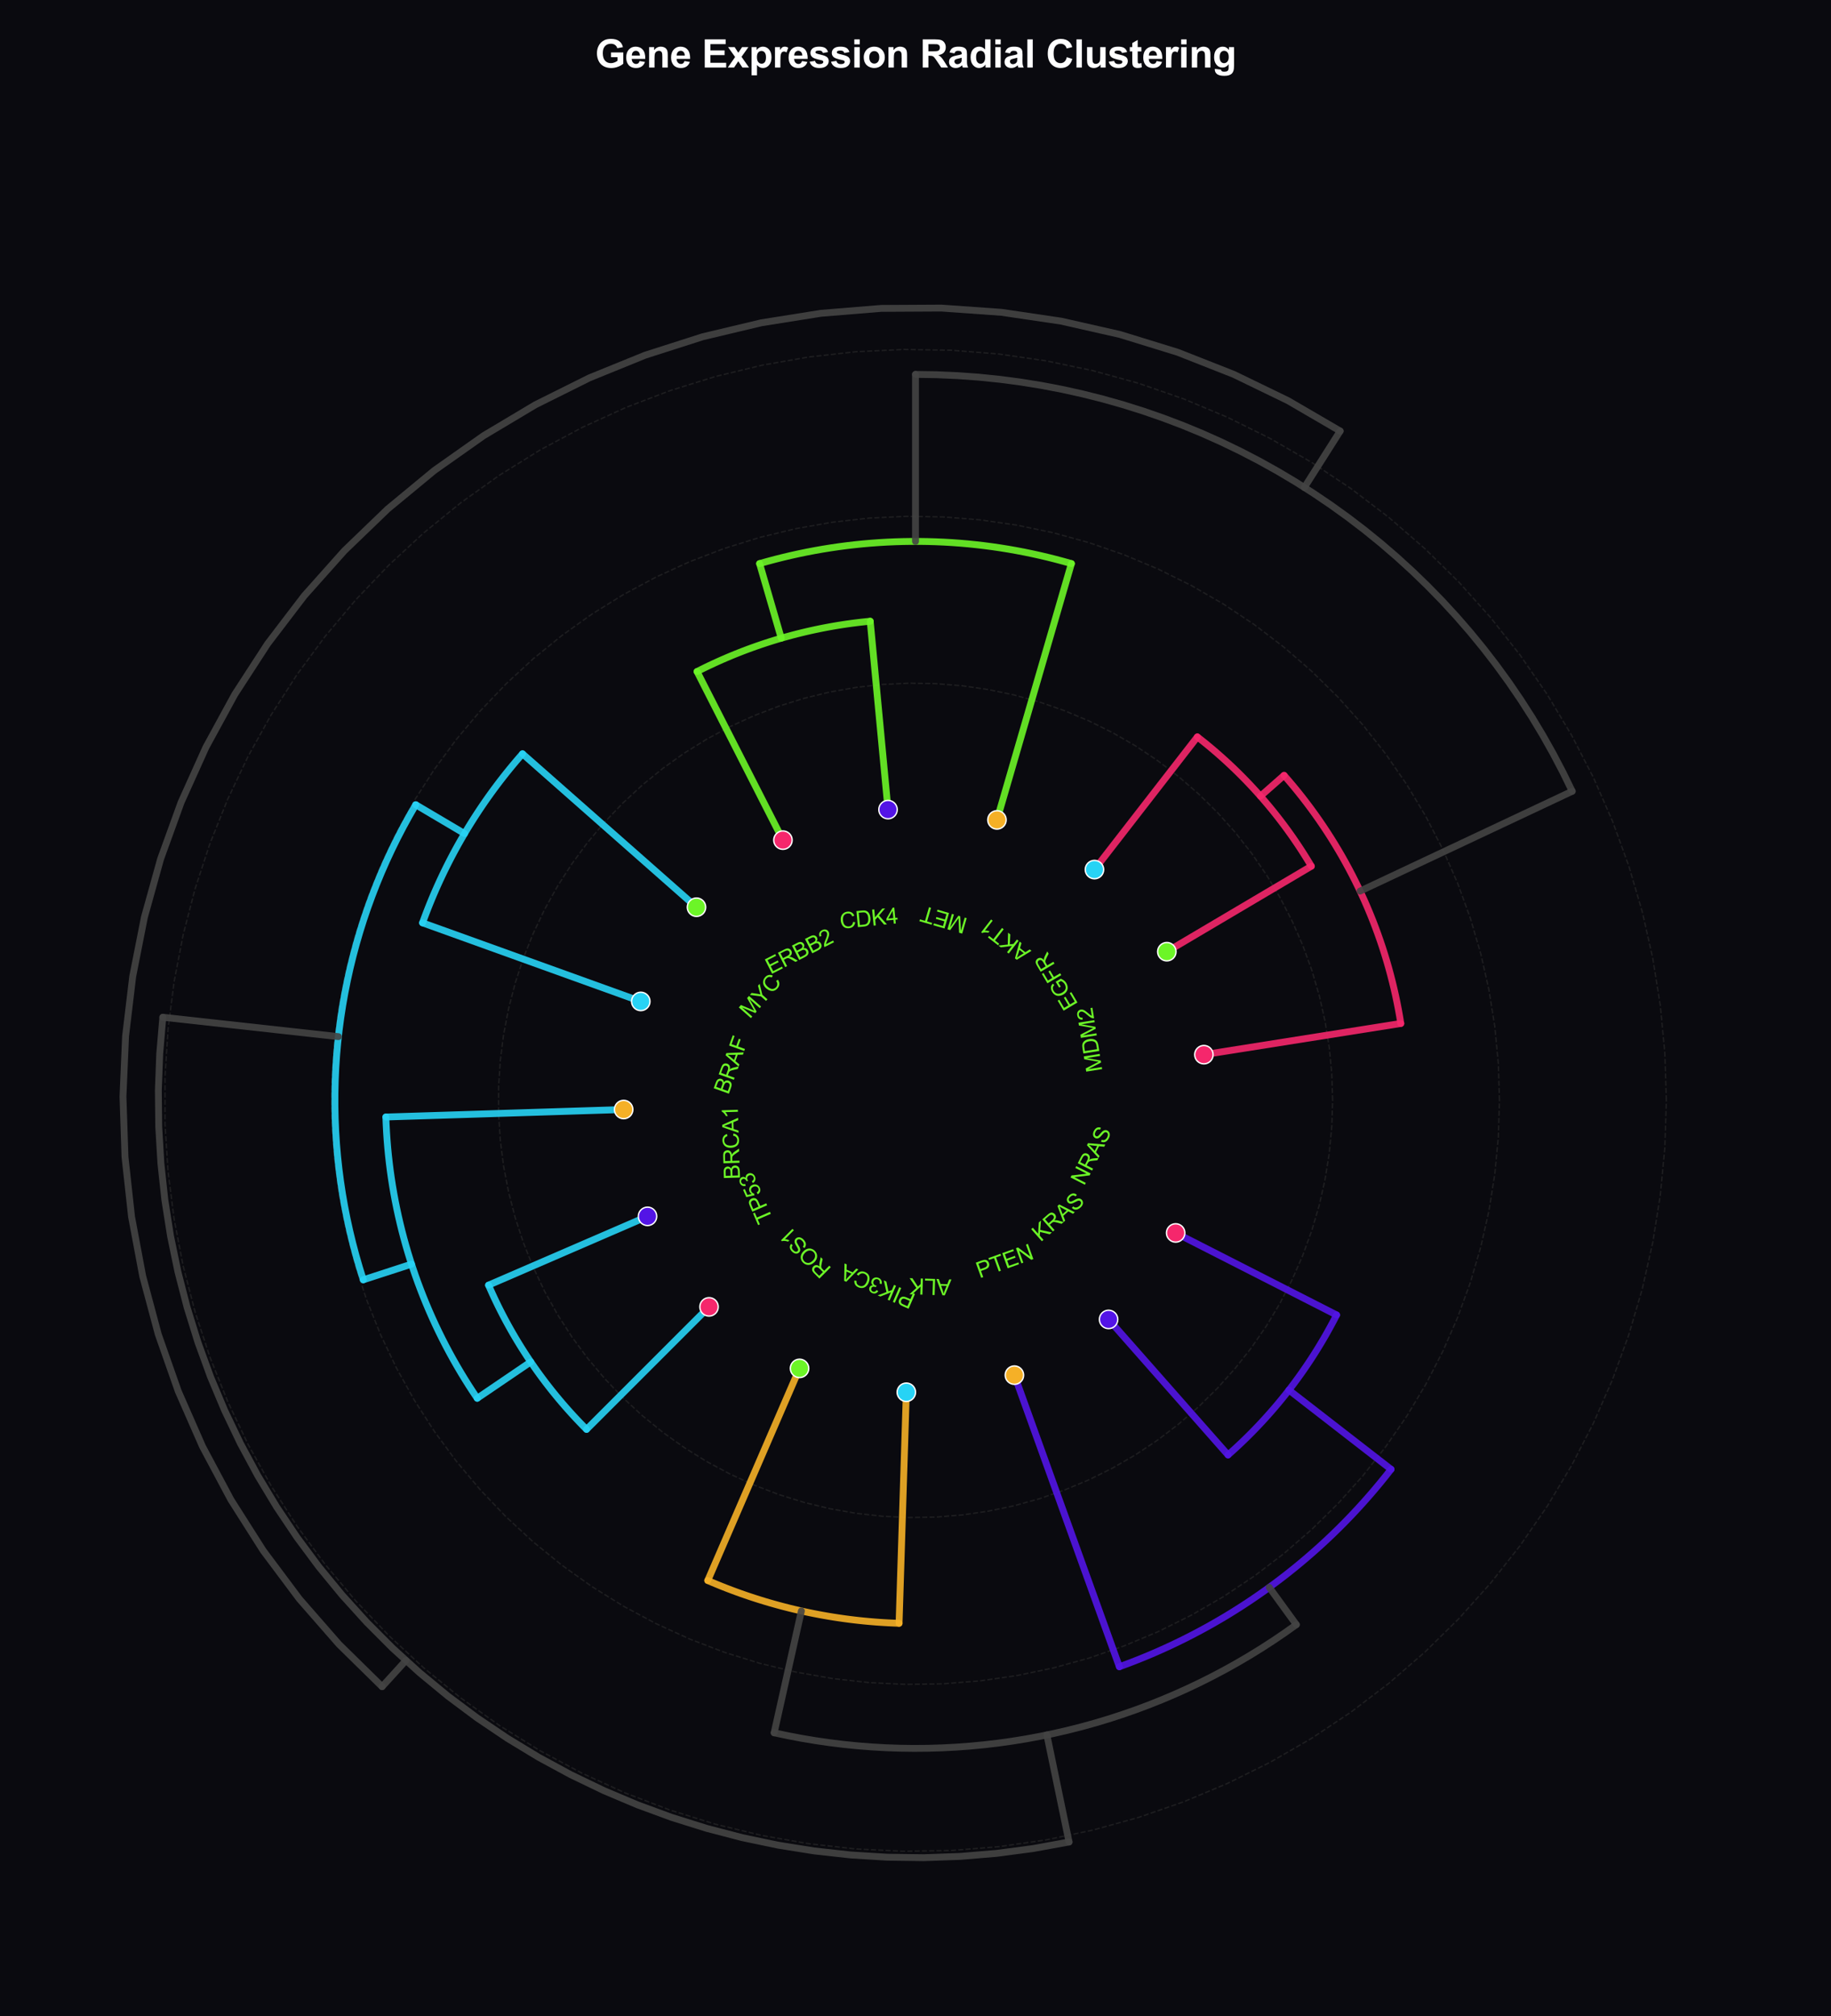 <?xml version="1.0" encoding="utf-8" standalone="no"?>
<!DOCTYPE svg PUBLIC "-//W3C//DTD SVG 1.1//EN"
  "http://www.w3.org/Graphics/SVG/1.1/DTD/svg11.dtd">
<svg xmlns:xlink="http://www.w3.org/1999/xlink" viewBox="0 0 666.768 733.997" xmlns="http://www.w3.org/2000/svg" version="1.1">
 <defs>
  <style type="text/css">*{stroke-linejoin: round; stroke-linecap: butt}</style>
 </defs>
 <g id="figure_1">
  <g id="patch_1">
   <path d="M 0 733.997 
L 666.768 733.997 
L 666.768 0 
L 0 0 
z
" style="fill: #0a0a0f"/>
  </g>
  <g id="axes_1">
   <g id="patch_2">
    <path d="M 652.368 400.613 
C 652.368 358.724 644.117 317.243 628.087 278.543 
C 612.057 239.843 588.559 204.677 558.94 175.057 
C 529.32 145.438 494.154 121.94 455.454 105.91 
C 416.754 89.88 375.273 81.629 333.384 81.629 
C 291.495 81.629 250.014 89.88 211.314 105.91 
C 172.614 121.94 137.448 145.438 107.828 175.057 
C 78.209 204.677 54.711 239.843 38.681 278.543 
C 22.651 317.243 14.4 358.724 14.4 400.613 
C 14.4 442.502 22.651 483.983 38.681 522.683 
C 54.711 561.383 78.209 596.549 107.828 626.169 
C 137.448 655.788 172.614 679.286 211.314 695.316 
C 250.014 711.346 291.495 719.597 333.384 719.597 
C 375.273 719.597 416.754 711.346 455.454 695.316 
C 494.154 679.286 529.32 655.788 558.94 626.169 
C 588.559 596.549 612.057 561.383 628.087 522.683 
C 644.117 483.983 652.368 442.502 652.368 400.613 
M 333.384 400.613 
C 333.384 400.613 333.384 400.613 333.384 400.613 
C 333.384 400.613 333.384 400.613 333.384 400.613 
C 333.384 400.613 333.384 400.613 333.384 400.613 
C 333.384 400.613 333.384 400.613 333.384 400.613 
C 333.384 400.613 333.384 400.613 333.384 400.613 
C 333.384 400.613 333.384 400.613 333.384 400.613 
C 333.384 400.613 333.384 400.613 333.384 400.613 
C 333.384 400.613 333.384 400.613 333.384 400.613 
C 333.384 400.613 333.384 400.613 333.384 400.613 
C 333.384 400.613 333.384 400.613 333.384 400.613 
C 333.384 400.613 333.384 400.613 333.384 400.613 
C 333.384 400.613 333.384 400.613 333.384 400.613 
C 333.384 400.613 333.384 400.613 333.384 400.613 
C 333.384 400.613 333.384 400.613 333.384 400.613 
C 333.384 400.613 333.384 400.613 333.384 400.613 
C 333.384 400.613 333.384 400.613 333.384 400.613 
z
" style="fill: #0a0a0f"/>
   </g>
   <g id="matplotlib.axis_1">
    <g id="xtick_1"/>
    <g id="xtick_2"/>
    <g id="xtick_3"/>
    <g id="xtick_4"/>
    <g id="xtick_5"/>
    <g id="xtick_6"/>
    <g id="xtick_7"/>
    <g id="xtick_8"/>
   </g>
   <g id="matplotlib.axis_2">
    <g id="ytick_1"/>
    <g id="ytick_2"/>
    <g id="ytick_3"/>
    <g id="ytick_4"/>
    <g id="ytick_5"/>
   </g>
   <g id="line2d_1">
    <path d="M 485.281 400.613 
L 484.975 390.979 
L 484.059 381.384 
L 482.536 371.866 
L 480.413 362.464 
L 477.697 353.216 
L 474.4 344.159 
L 470.536 335.328 
L 466.119 326.761 
L 461.168 318.491 
L 455.702 310.552 
L 449.744 302.975 
L 443.317 295.792 
L 436.448 289.031 
L 429.163 282.719 
L 421.493 276.881 
L 413.468 271.542 
L 405.121 266.723 
L 396.484 262.443 
L 387.594 258.719 
L 378.485 255.566 
L 369.195 252.998 
L 359.761 251.024 
L 350.22 249.652 
L 340.612 248.888 
L 330.974 248.735 
L 321.346 249.194 
L 311.767 250.262 
L 302.274 251.936 
L 292.907 254.208 
L 283.703 257.07 
L 274.699 260.51 
L 265.932 264.514 
L 257.435 269.066 
L 249.245 274.148 
L 241.394 279.739 
L 233.913 285.817 
L 226.832 292.357 
L 220.18 299.333 
L 213.985 306.716 
L 208.27 314.478 
L 203.059 322.587 
L 198.372 331.01 
L 194.23 339.713 
L 190.647 348.661 
L 187.64 357.819 
L 185.219 367.148 
L 183.395 376.613 
L 182.175 386.174 
L 181.563 395.794 
L 181.563 405.432 
L 182.175 415.052 
L 183.395 424.613 
L 185.219 434.078 
L 187.64 443.407 
L 190.647 452.565 
L 194.23 461.513 
L 198.372 470.216 
L 203.059 478.639 
L 208.27 486.748 
L 213.985 494.51 
L 220.18 501.893 
L 226.832 508.869 
L 233.913 515.409 
L 241.394 521.487 
L 249.245 527.078 
L 257.435 532.16 
L 265.932 536.712 
L 274.699 540.716 
L 283.703 544.156 
L 292.907 547.018 
L 302.274 549.29 
L 311.767 550.964 
L 321.346 552.032 
L 330.974 552.491 
L 340.612 552.338 
L 350.22 551.574 
L 359.761 550.202 
L 369.195 548.228 
L 378.485 545.66 
L 387.594 542.507 
L 396.484 538.784 
L 405.121 534.503 
L 413.468 529.684 
L 421.493 524.345 
L 429.163 518.507 
L 436.448 512.195 
L 443.317 505.434 
L 449.744 498.251 
L 455.702 490.674 
L 461.168 482.735 
L 466.119 474.465 
L 470.536 465.898 
L 474.4 457.067 
L 477.697 448.01 
L 480.413 438.762 
L 482.536 429.36 
L 484.059 419.842 
L 484.975 410.247 
L 485.281 400.613 
" clip-path="url(#p188540680c)" style="fill: none; stroke-dasharray: 1.85,0.8; stroke-dashoffset: 0; stroke: #333333; stroke-opacity: 0.5; stroke-width: 0.5"/>
   </g>
   <g id="line2d_2">
    <path d="M 546.04 400.613 
L 545.612 387.126 
L 544.329 373.692 
L 542.197 360.368 
L 539.224 347.205 
L 535.422 334.257 
L 530.807 321.577 
L 525.397 309.215 
L 519.213 297.22 
L 512.282 285.642 
L 504.63 274.528 
L 496.288 263.92 
L 487.29 253.864 
L 477.673 244.398 
L 467.475 235.561 
L 456.737 227.389 
L 445.502 219.914 
L 433.815 213.167 
L 421.724 207.174 
L 409.278 201.961 
L 396.526 197.547 
L 383.52 193.951 
L 370.311 191.188 
L 356.954 189.267 
L 343.503 188.198 
L 330.01 187.984 
L 316.531 188.626 
L 303.12 190.122 
L 289.831 192.465 
L 276.717 195.646 
L 263.831 199.653 
L 251.225 204.469 
L 238.951 210.075 
L 227.056 216.448 
L 215.59 223.562 
L 204.597 231.389 
L 194.124 239.898 
L 184.211 249.054 
L 174.899 258.821 
L 166.225 269.158 
L 158.224 280.024 
L 150.929 291.376 
L 144.368 303.168 
L 138.568 315.353 
L 133.553 327.88 
L 129.342 340.701 
L 125.953 353.763 
L 123.399 367.013 
L 121.691 380.399 
L 120.835 393.866 
L 120.835 407.36 
L 121.691 420.827 
L 123.399 434.213 
L 125.953 447.463 
L 129.342 460.525 
L 133.553 473.346 
L 138.568 485.873 
L 144.368 498.058 
L 150.929 509.85 
L 158.224 521.202 
L 166.225 532.068 
L 174.899 542.405 
L 184.211 552.172 
L 194.124 561.328 
L 204.597 569.837 
L 215.59 577.664 
L 227.056 584.779 
L 238.951 591.151 
L 251.225 596.757 
L 263.831 601.573 
L 276.717 605.58 
L 289.831 608.761 
L 303.12 611.104 
L 316.531 612.6 
L 330.01 613.242 
L 343.503 613.028 
L 356.954 611.959 
L 370.311 610.038 
L 383.52 607.275 
L 396.526 603.679 
L 409.278 599.265 
L 421.724 594.052 
L 433.815 588.059 
L 445.502 581.312 
L 456.737 573.837 
L 467.475 565.665 
L 477.673 556.828 
L 487.29 547.362 
L 496.288 537.306 
L 504.63 526.698 
L 512.282 515.584 
L 519.213 504.006 
L 525.397 492.011 
L 530.807 479.649 
L 535.422 466.969 
L 539.224 454.021 
L 542.197 440.858 
L 544.329 427.534 
L 545.612 414.1 
L 546.04 400.613 
" clip-path="url(#p188540680c)" style="fill: none; stroke-dasharray: 1.85,0.8; stroke-dashoffset: 0; stroke: #333333; stroke-opacity: 0.5; stroke-width: 0.5"/>
   </g>
   <g id="line2d_3">
    <path d="M 606.799 400.613 
L 606.248 383.272 
L 604.599 366.001 
L 601.858 348.869 
L 598.036 331.945 
L 593.148 315.298 
L 587.214 298.995 
L 580.258 283.101 
L 572.307 267.68 
L 563.395 252.794 
L 553.557 238.503 
L 542.832 224.865 
L 531.264 211.935 
L 518.899 199.765 
L 505.786 188.403 
L 491.98 177.896 
L 477.535 168.285 
L 462.51 159.611 
L 446.965 151.906 
L 430.962 145.203 
L 414.566 139.529 
L 397.844 134.905 
L 380.862 131.352 
L 363.689 128.883 
L 346.394 127.508 
L 329.046 127.233 
L 311.716 128.058 
L 294.473 129.981 
L 277.387 132.994 
L 260.526 137.084 
L 243.959 142.236 
L 227.752 148.428 
L 211.97 155.635 
L 196.677 163.829 
L 181.934 172.976 
L 167.801 183.04 
L 154.335 193.98 
L 141.59 205.752 
L 129.618 218.308 
L 118.465 231.599 
L 108.179 245.57 
L 98.799 260.166 
L 90.363 275.327 
L 82.906 290.993 
L 76.458 307.1 
L 71.044 323.583 
L 66.687 340.377 
L 63.404 357.413 
L 61.207 374.623 
L 60.107 391.938 
L 60.107 409.288 
L 61.207 426.603 
L 63.404 443.813 
L 66.687 460.849 
L 71.044 477.643 
L 76.458 494.126 
L 82.906 510.233 
L 90.363 525.899 
L 98.799 541.06 
L 108.179 555.656 
L 118.465 569.627 
L 129.618 582.918 
L 141.59 595.474 
L 154.335 607.246 
L 167.801 618.186 
L 181.934 628.25 
L 196.677 637.397 
L 211.97 645.591 
L 227.752 652.798 
L 243.959 658.99 
L 260.526 664.142 
L 277.387 668.232 
L 294.473 671.245 
L 311.716 673.168 
L 329.046 673.993 
L 346.394 673.718 
L 363.689 672.343 
L 380.862 669.874 
L 397.844 666.321 
L 414.566 661.697 
L 430.962 656.023 
L 446.965 649.32 
L 462.51 641.615 
L 477.535 632.941 
L 491.98 623.33 
L 505.786 612.823 
L 518.899 601.461 
L 531.264 589.291 
L 542.832 576.361 
L 553.557 562.723 
L 563.395 548.432 
L 572.307 533.546 
L 580.258 518.125 
L 587.214 502.231 
L 593.148 485.928 
L 598.036 469.281 
L 601.858 452.357 
L 604.599 435.225 
L 606.248 417.954 
L 606.799 400.613 
" clip-path="url(#p188540680c)" style="fill: none; stroke-dasharray: 1.85,0.8; stroke-dashoffset: 0; stroke: #333333; stroke-opacity: 0.5; stroke-width: 0.5"/>
   </g>
   <g id="line2d_4">
    <path d="M 424.905 346.488 
L 477.526 315.367 
" clip-path="url(#p188540680c)" style="fill: none; stroke: #f5276c; stroke-opacity: 0.9; stroke-width: 2.5; stroke-linecap: round"/>
   </g>
   <g id="line2d_5">
    <path d="M 436.023 268.291 
L 398.553 316.597 
" clip-path="url(#p188540680c)" style="fill: none; stroke: #f5276c; stroke-opacity: 0.9; stroke-width: 2.5; stroke-linecap: round"/>
   </g>
   <g id="line2d_6">
    <path d="M 477.526 315.367 
L 476.696 313.978 
L 475.852 312.597 
L 474.994 311.224 
L 474.123 309.859 
L 473.24 308.503 
L 472.343 307.155 
L 471.433 305.817 
L 470.51 304.487 
L 469.574 303.166 
L 468.626 301.854 
L 467.665 300.551 
L 466.692 299.258 
L 465.706 297.974 
L 464.707 296.7 
L 463.697 295.435 
L 462.674 294.18 
L 461.639 292.935 
L 460.592 291.701 
L 459.534 290.476 
L 458.463 289.262 
L 457.381 288.058 
L 456.287 286.865 
L 455.182 285.682 
L 454.065 284.51 
L 452.937 283.349 
L 451.798 282.199 
L 450.648 281.06 
L 449.487 279.932 
L 448.315 278.815 
L 447.132 277.71 
L 445.939 276.616 
L 444.735 275.534 
L 443.521 274.463 
L 442.296 273.405 
L 441.062 272.358 
L 439.817 271.323 
L 438.562 270.3 
L 437.297 269.29 
L 436.023 268.291 
" clip-path="url(#p188540680c)" style="fill: none; stroke: #f5276c; stroke-opacity: 0.9; stroke-width: 2.5; stroke-linecap: round"/>
   </g>
   <g id="line2d_7">
    <path d="M 438.403 383.98 
L 510.114 372.622 
" clip-path="url(#p188540680c)" style="fill: none; stroke: #f5276c; stroke-opacity: 0.9; stroke-width: 2.5; stroke-linecap: round"/>
   </g>
   <g id="line2d_8">
    <path d="M 467.604 282.282 
L 459 289.868 
" clip-path="url(#p188540680c)" style="fill: none; stroke: #f5276c; stroke-opacity: 0.9; stroke-width: 2.5; stroke-linecap: round"/>
   </g>
   <g id="line2d_9">
    <path d="M 510.114 372.622 
L 509.69 370.062 
L 509.229 367.509 
L 508.73 364.963 
L 508.195 362.424 
L 507.623 359.894 
L 507.014 357.372 
L 506.369 354.859 
L 505.687 352.355 
L 504.969 349.862 
L 504.215 347.38 
L 503.426 344.908 
L 502.6 342.449 
L 501.739 340.001 
L 500.843 337.567 
L 499.911 335.145 
L 498.944 332.738 
L 497.943 330.344 
L 496.906 327.966 
L 495.836 325.603 
L 494.731 323.255 
L 493.593 320.924 
L 492.42 318.609 
L 491.215 316.312 
L 489.976 314.032 
L 488.704 311.771 
L 487.4 309.528 
L 486.063 307.305 
L 484.694 305.101 
L 483.293 302.917 
L 481.861 300.754 
L 480.397 298.612 
L 478.903 296.491 
L 477.378 294.392 
L 475.823 292.315 
L 474.237 290.261 
L 472.623 288.231 
L 470.979 286.224 
L 469.306 284.241 
L 467.604 282.282 
" clip-path="url(#p188540680c)" style="fill: none; stroke: #f5276c; stroke-opacity: 0.9; stroke-width: 2.5; stroke-linecap: round"/>
   </g>
   <g id="line2d_10">
    <path d="M 323.378 294.757 
L 316.895 226.176 
" clip-path="url(#p188540680c)" style="fill: none; stroke: #6cf527; stroke-opacity: 0.9; stroke-width: 2.5; stroke-linecap: round"/>
   </g>
   <g id="line2d_11">
    <path d="M 253.838 244.496 
L 285.112 305.874 
" clip-path="url(#p188540680c)" style="fill: none; stroke: #6cf527; stroke-opacity: 0.9; stroke-width: 2.5; stroke-linecap: round"/>
   </g>
   <g id="line2d_12">
    <path d="M 316.895 226.176 
L 315.209 226.344 
L 313.526 226.527 
L 311.844 226.728 
L 310.164 226.944 
L 308.486 227.176 
L 306.811 227.425 
L 305.138 227.69 
L 303.468 227.971 
L 301.801 228.269 
L 300.136 228.582 
L 298.475 228.911 
L 296.817 229.257 
L 295.162 229.618 
L 293.511 229.996 
L 291.864 230.389 
L 290.22 230.798 
L 288.581 231.224 
L 286.945 231.665 
L 285.315 232.121 
L 283.688 232.594 
L 282.066 233.082 
L 280.449 233.586 
L 278.837 234.105 
L 277.23 234.64 
L 275.629 235.191 
L 274.032 235.757 
L 272.441 236.338 
L 270.856 236.935 
L 269.277 237.547 
L 267.704 238.175 
L 266.137 238.817 
L 264.576 239.475 
L 263.022 240.147 
L 261.474 240.835 
L 259.933 241.537 
L 258.398 242.255 
L 256.871 242.987 
L 255.351 243.734 
L 253.838 244.496 
" clip-path="url(#p188540680c)" style="fill: none; stroke: #6cf527; stroke-opacity: 0.9; stroke-width: 2.5; stroke-linecap: round"/>
   </g>
   <g id="line2d_13">
    <path d="M 363.049 298.507 
L 390.158 205.194 
" clip-path="url(#p188540680c)" style="fill: none; stroke: #6cf527; stroke-opacity: 0.9; stroke-width: 2.5; stroke-linecap: round"/>
   </g>
   <g id="line2d_14">
    <path d="M 276.61 205.194 
L 284.501 232.356 
" clip-path="url(#p188540680c)" style="fill: none; stroke: #6cf527; stroke-opacity: 0.9; stroke-width: 2.5; stroke-linecap: round"/>
   </g>
   <g id="line2d_15">
    <path d="M 390.158 205.194 
L 387.319 204.391 
L 384.468 203.63 
L 381.607 202.91 
L 378.735 202.232 
L 375.854 201.595 
L 372.964 201 
L 370.066 200.447 
L 367.16 199.936 
L 364.246 199.468 
L 361.327 199.041 
L 358.401 198.657 
L 355.47 198.316 
L 352.535 198.017 
L 349.595 197.761 
L 346.653 197.547 
L 343.707 197.376 
L 340.759 197.247 
L 337.81 197.162 
L 334.859 197.119 
L 331.909 197.119 
L 328.958 197.162 
L 326.009 197.247 
L 323.061 197.376 
L 320.115 197.547 
L 317.173 197.761 
L 314.233 198.017 
L 311.298 198.316 
L 308.367 198.657 
L 305.441 199.041 
L 302.522 199.468 
L 299.608 199.936 
L 296.702 200.447 
L 293.804 201 
L 290.914 201.595 
L 288.033 202.232 
L 285.161 202.91 
L 282.3 203.63 
L 279.449 204.391 
L 276.61 205.194 
" clip-path="url(#p188540680c)" style="fill: none; stroke: #6cf527; stroke-opacity: 0.9; stroke-width: 2.5; stroke-linecap: round"/>
   </g>
   <g id="line2d_16">
    <path d="M 495.288 324.427 
L 572.529 288.08 
" clip-path="url(#p188540680c)" style="fill: none; stroke: #444444; stroke-opacity: 0.9; stroke-width: 2.5; stroke-linecap: round"/>
   </g>
   <g id="line2d_17">
    <path d="M 333.384 136.314 
L 333.384 197.114 
" clip-path="url(#p188540680c)" style="fill: none; stroke: #444444; stroke-opacity: 0.9; stroke-width: 2.5; stroke-linecap: round"/>
   </g>
   <g id="line2d_18">
    <path d="M 572.529 288.08 
L 569.165 281.193 
L 565.603 274.407 
L 561.846 267.727 
L 557.897 261.158 
L 553.759 254.707 
L 549.436 248.379 
L 544.931 242.178 
L 540.248 236.111 
L 535.392 230.182 
L 530.365 224.396 
L 525.173 218.759 
L 519.819 213.275 
L 514.309 207.948 
L 508.646 202.783 
L 502.837 197.784 
L 496.884 192.956 
L 490.794 188.303 
L 484.572 183.828 
L 478.223 179.535 
L 471.752 175.428 
L 465.164 171.511 
L 458.466 167.786 
L 451.663 164.257 
L 444.76 160.927 
L 437.763 157.799 
L 430.679 154.874 
L 423.513 152.157 
L 416.271 149.648 
L 408.959 147.35 
L 401.584 145.265 
L 394.151 143.395 
L 386.668 141.741 
L 379.139 140.305 
L 371.572 139.088 
L 363.973 138.09 
L 356.348 137.314 
L 348.704 136.759 
L 341.047 136.425 
L 333.384 136.314 
" clip-path="url(#p188540680c)" style="fill: none; stroke: #444444; stroke-opacity: 0.9; stroke-width: 2.5; stroke-linecap: round"/>
   </g>
   <g id="line2d_19">
    <path d="M 253.626 330.297 
L 190.27 274.441 
" clip-path="url(#p188540680c)" style="fill: none; stroke: #27d3f5; stroke-opacity: 0.9; stroke-width: 2.5; stroke-linecap: round"/>
   </g>
   <g id="line2d_20">
    <path d="M 153.873 335.985 
L 233.342 364.596 
" clip-path="url(#p188540680c)" style="fill: none; stroke: #27d3f5; stroke-opacity: 0.9; stroke-width: 2.5; stroke-linecap: round"/>
   </g>
   <g id="line2d_21">
    <path d="M 190.27 274.441 
L 189.057 275.831 
L 187.858 277.232 
L 186.672 278.644 
L 185.5 280.068 
L 184.342 281.503 
L 183.197 282.949 
L 182.067 284.406 
L 180.951 285.875 
L 179.849 287.353 
L 178.761 288.843 
L 177.688 290.343 
L 176.629 291.853 
L 175.585 293.373 
L 174.556 294.903 
L 173.542 296.444 
L 172.542 297.994 
L 171.558 299.553 
L 170.588 301.122 
L 169.634 302.7 
L 168.696 304.288 
L 167.772 305.884 
L 166.864 307.49 
L 165.972 309.104 
L 165.095 310.726 
L 164.234 312.357 
L 163.389 313.996 
L 162.56 315.643 
L 161.746 317.299 
L 160.949 318.962 
L 160.168 320.632 
L 159.403 322.31 
L 158.654 323.996 
L 157.921 325.688 
L 157.205 327.388 
L 156.506 329.094 
L 155.823 330.807 
L 155.156 332.527 
L 154.506 334.253 
L 153.873 335.985 
" clip-path="url(#p188540680c)" style="fill: none; stroke: #27d3f5; stroke-opacity: 0.9; stroke-width: 2.5; stroke-linecap: round"/>
   </g>
   <g id="line2d_22">
    <path d="M 235.801 442.841 
L 177.91 467.892 
" clip-path="url(#p188540680c)" style="fill: none; stroke: #27d3f5; stroke-opacity: 0.9; stroke-width: 2.5; stroke-linecap: round"/>
   </g>
   <g id="line2d_23">
    <path d="M 213.595 520.402 
L 258.199 475.798 
" clip-path="url(#p188540680c)" style="fill: none; stroke: #27d3f5; stroke-opacity: 0.9; stroke-width: 2.5; stroke-linecap: round"/>
   </g>
   <g id="line2d_24">
    <path d="M 177.91 467.892 
L 178.568 469.392 
L 179.24 470.885 
L 179.927 472.372 
L 180.627 473.852 
L 181.342 475.325 
L 182.072 476.792 
L 182.815 478.251 
L 183.573 479.702 
L 184.344 481.147 
L 185.13 482.584 
L 185.929 484.013 
L 186.742 485.434 
L 187.569 486.848 
L 188.409 488.253 
L 189.263 489.651 
L 190.13 491.04 
L 191.011 492.42 
L 191.905 493.792 
L 192.813 495.155 
L 193.733 496.51 
L 194.667 497.855 
L 195.613 499.191 
L 196.572 500.519 
L 197.544 501.836 
L 198.529 503.145 
L 199.527 504.443 
L 200.536 505.733 
L 201.559 507.012 
L 202.593 508.281 
L 203.64 509.54 
L 204.699 510.789 
L 205.77 512.028 
L 206.853 513.256 
L 207.948 514.474 
L 209.054 515.681 
L 210.173 516.878 
L 211.302 518.063 
L 212.443 519.238 
L 213.595 520.402 
" clip-path="url(#p188540680c)" style="fill: none; stroke: #27d3f5; stroke-opacity: 0.9; stroke-width: 2.5; stroke-linecap: round"/>
   </g>
   <g id="line2d_25">
    <path d="M 227.108 403.953 
L 140.514 406.674 
" clip-path="url(#p188540680c)" style="fill: none; stroke: #27d3f5; stroke-opacity: 0.9; stroke-width: 2.5; stroke-linecap: round"/>
   </g>
   <g id="line2d_26">
    <path d="M 173.786 509.076 
L 193.271 495.834 
" clip-path="url(#p188540680c)" style="fill: none; stroke: #27d3f5; stroke-opacity: 0.9; stroke-width: 2.5; stroke-linecap: round"/>
   </g>
   <g id="line2d_27">
    <path d="M 140.514 406.674 
L 140.622 409.47 
L 140.77 412.264 
L 140.96 415.055 
L 141.189 417.844 
L 141.459 420.629 
L 141.77 423.409 
L 142.12 426.185 
L 142.511 428.956 
L 142.942 431.72 
L 143.413 434.478 
L 143.924 437.229 
L 144.475 439.972 
L 145.066 442.707 
L 145.696 445.433 
L 146.365 448.15 
L 147.074 450.856 
L 147.822 453.552 
L 148.609 456.237 
L 149.435 458.911 
L 150.3 461.572 
L 151.203 464.22 
L 152.144 466.855 
L 153.124 469.475 
L 154.141 472.082 
L 155.196 474.673 
L 156.289 477.249 
L 157.419 479.809 
L 158.585 482.352 
L 159.789 484.877 
L 161.029 487.386 
L 162.305 489.875 
L 163.617 492.347 
L 164.965 494.798 
L 166.349 497.23 
L 167.767 499.642 
L 169.22 502.033 
L 170.708 504.403 
L 172.23 506.75 
L 173.786 509.076 
" clip-path="url(#p188540680c)" style="fill: none; stroke: #27d3f5; stroke-opacity: 0.9; stroke-width: 2.5; stroke-linecap: round"/>
   </g>
   <g id="line2d_28">
    <path d="M 169.163 303.493 
L 151.395 292.985 
" clip-path="url(#p188540680c)" style="fill: none; stroke: #27d3f5; stroke-opacity: 0.9; stroke-width: 2.5; stroke-linecap: round"/>
   </g>
   <g id="line2d_29">
    <path d="M 132.3 465.949 
L 149.863 460.243 
" clip-path="url(#p188540680c)" style="fill: none; stroke: #27d3f5; stroke-opacity: 0.9; stroke-width: 2.5; stroke-linecap: round"/>
   </g>
   <g id="line2d_30">
    <path d="M 151.395 292.985 
L 149.098 296.968 
L 146.887 301.001 
L 144.765 305.08 
L 142.732 309.205 
L 140.789 313.373 
L 138.937 317.582 
L 137.178 321.83 
L 135.511 326.116 
L 133.937 330.437 
L 132.458 334.791 
L 131.074 339.176 
L 129.786 343.591 
L 128.594 348.032 
L 127.499 352.498 
L 126.501 356.987 
L 125.602 361.497 
L 124.8 366.025 
L 124.097 370.569 
L 123.493 375.128 
L 122.989 379.698 
L 122.583 384.279 
L 122.278 388.867 
L 122.073 393.461 
L 121.967 398.058 
L 121.961 402.657 
L 122.056 407.254 
L 122.25 411.849 
L 122.545 416.438 
L 122.939 421.019 
L 123.432 425.591 
L 124.025 430.151 
L 124.717 434.697 
L 125.508 439.227 
L 126.397 443.739 
L 127.383 448.23 
L 128.468 452.699 
L 129.649 457.143 
L 130.926 461.561 
L 132.3 465.949 
" clip-path="url(#p188540680c)" style="fill: none; stroke: #27d3f5; stroke-opacity: 0.9; stroke-width: 2.5; stroke-linecap: round"/>
   </g>
   <g id="line2d_31">
    <path d="M 291.156 498.196 
L 257.734 575.431 
" clip-path="url(#p188540680c)" style="fill: none; stroke: #f5b027; stroke-opacity: 0.9; stroke-width: 2.5; stroke-linecap: round"/>
   </g>
   <g id="line2d_32">
    <path d="M 327.401 591.003 
L 330.044 506.889 
" clip-path="url(#p188540680c)" style="fill: none; stroke: #f5b027; stroke-opacity: 0.9; stroke-width: 2.5; stroke-linecap: round"/>
   </g>
   <g id="line2d_33">
    <path d="M 257.734 575.431 
L 259.427 576.154 
L 261.127 576.861 
L 262.834 577.551 
L 264.548 578.225 
L 266.268 578.882 
L 267.994 579.522 
L 269.727 580.146 
L 271.465 580.753 
L 273.209 581.343 
L 274.959 581.916 
L 276.714 582.472 
L 278.475 583.012 
L 280.241 583.534 
L 282.011 584.039 
L 283.787 584.527 
L 285.567 584.998 
L 287.351 585.452 
L 289.14 585.888 
L 290.933 586.307 
L 292.73 586.709 
L 294.531 587.093 
L 296.335 587.46 
L 298.143 587.809 
L 299.954 588.141 
L 301.768 588.455 
L 303.586 588.752 
L 305.406 589.031 
L 307.228 589.293 
L 309.053 589.537 
L 310.881 589.763 
L 312.71 589.972 
L 314.541 590.163 
L 316.375 590.336 
L 318.209 590.492 
L 320.045 590.63 
L 321.883 590.75 
L 323.721 590.852 
L 325.561 590.937 
L 327.401 591.003 
" clip-path="url(#p188540680c)" style="fill: none; stroke: #f5b027; stroke-opacity: 0.9; stroke-width: 2.5; stroke-linecap: round"/>
   </g>
   <g id="line2d_34">
    <path d="M 403.7 480.371 
L 447.197 529.709 
" clip-path="url(#p188540680c)" style="fill: none; stroke: #5314e6; stroke-opacity: 0.9; stroke-width: 2.5; stroke-linecap: round"/>
   </g>
   <g id="line2d_35">
    <path d="M 486.728 478.746 
L 428.123 448.885 
" clip-path="url(#p188540680c)" style="fill: none; stroke: #5314e6; stroke-opacity: 0.9; stroke-width: 2.5; stroke-linecap: round"/>
   </g>
   <g id="line2d_36">
    <path d="M 447.197 529.709 
L 448.44 528.602 
L 449.672 527.484 
L 450.892 526.354 
L 452.102 525.213 
L 453.301 524.059 
L 454.489 522.894 
L 455.665 521.718 
L 456.83 520.53 
L 457.984 519.331 
L 459.125 518.121 
L 460.255 516.901 
L 461.373 515.669 
L 462.48 514.426 
L 463.574 513.173 
L 464.656 511.909 
L 465.725 510.635 
L 466.783 509.351 
L 467.828 508.056 
L 468.86 506.752 
L 469.88 505.437 
L 470.886 504.113 
L 471.88 502.779 
L 472.862 501.435 
L 473.83 500.082 
L 474.785 498.72 
L 475.726 497.349 
L 476.655 495.968 
L 477.57 494.579 
L 478.471 493.181 
L 479.359 491.774 
L 480.234 490.359 
L 481.094 488.935 
L 481.941 487.503 
L 482.774 486.063 
L 483.593 484.615 
L 484.398 483.159 
L 485.189 481.695 
L 485.966 480.224 
L 486.728 478.746 
" clip-path="url(#p188540680c)" style="fill: none; stroke: #5314e6; stroke-opacity: 0.9; stroke-width: 2.5; stroke-linecap: round"/>
   </g>
   <g id="line2d_37">
    <path d="M 369.401 500.655 
L 407.623 606.82 
" clip-path="url(#p188540680c)" style="fill: none; stroke: #5314e6; stroke-opacity: 0.9; stroke-width: 2.5; stroke-linecap: round"/>
   </g>
   <g id="line2d_38">
    <path d="M 506.557 534.94 
L 469.371 506.096 
" clip-path="url(#p188540680c)" style="fill: none; stroke: #5314e6; stroke-opacity: 0.9; stroke-width: 2.5; stroke-linecap: round"/>
   </g>
   <g id="line2d_39">
    <path d="M 407.623 606.82 
L 410.605 605.721 
L 413.571 604.58 
L 416.52 603.396 
L 419.451 602.17 
L 422.364 600.9 
L 425.259 599.589 
L 428.134 598.236 
L 430.99 596.842 
L 433.825 595.406 
L 436.638 593.929 
L 439.431 592.412 
L 442.2 590.854 
L 444.947 589.256 
L 447.671 587.619 
L 450.37 585.942 
L 453.045 584.226 
L 455.695 582.472 
L 458.318 580.68 
L 460.916 578.849 
L 463.487 576.981 
L 466.031 575.076 
L 468.546 573.135 
L 471.033 571.157 
L 473.492 569.143 
L 475.92 567.094 
L 478.319 565.01 
L 480.688 562.891 
L 483.025 560.738 
L 485.331 558.552 
L 487.605 556.332 
L 489.847 554.08 
L 492.055 551.795 
L 494.231 549.478 
L 496.372 547.131 
L 498.479 544.752 
L 500.552 542.343 
L 502.589 539.904 
L 504.591 537.437 
L 506.557 534.94 
" clip-path="url(#p188540680c)" style="fill: none; stroke: #5314e6; stroke-opacity: 0.9; stroke-width: 2.5; stroke-linecap: round"/>
   </g>
   <g id="line2d_40">
    <path d="M 291.831 586.51 
L 281.915 630.872 
" clip-path="url(#p188540680c)" style="fill: none; stroke: #444444; stroke-opacity: 0.9; stroke-width: 2.5; stroke-linecap: round"/>
   </g>
   <g id="line2d_41">
    <path d="M 472.067 591.494 
L 462.205 577.92 
" clip-path="url(#p188540680c)" style="fill: none; stroke: #444444; stroke-opacity: 0.9; stroke-width: 2.5; stroke-linecap: round"/>
   </g>
   <g id="line2d_42">
    <path d="M 281.915 630.872 
L 286.935 631.937 
L 291.977 632.893 
L 297.038 633.738 
L 302.116 634.473 
L 307.21 635.098 
L 312.315 635.612 
L 317.431 636.015 
L 322.554 636.306 
L 327.683 636.486 
L 332.814 636.554 
L 337.945 636.51 
L 343.074 636.355 
L 348.199 636.089 
L 353.316 635.711 
L 358.425 635.222 
L 363.521 634.622 
L 368.603 633.911 
L 373.668 633.09 
L 378.715 632.159 
L 383.74 631.118 
L 388.741 629.969 
L 393.716 628.711 
L 398.662 627.345 
L 403.577 625.871 
L 408.46 624.291 
L 413.306 622.606 
L 418.115 620.815 
L 422.884 618.92 
L 427.611 616.922 
L 432.293 614.822 
L 436.928 612.62 
L 441.514 610.318 
L 446.049 607.917 
L 450.531 605.418 
L 454.957 602.822 
L 459.326 600.13 
L 463.635 597.344 
L 467.883 594.465 
L 472.067 591.494 
" clip-path="url(#p188540680c)" style="fill: none; stroke: #444444; stroke-opacity: 0.9; stroke-width: 2.5; stroke-linecap: round"/>
   </g>
   <g id="line2d_43">
    <path d="M 123.228 377.412 
L 59.304 370.354 
" clip-path="url(#p188540680c)" style="fill: none; stroke: #444444; stroke-opacity: 0.9; stroke-width: 2.5; stroke-linecap: round"/>
   </g>
   <g id="line2d_44">
    <path d="M 389.302 670.629 
L 381.23 631.652 
" clip-path="url(#p188540680c)" style="fill: none; stroke: #444444; stroke-opacity: 0.9; stroke-width: 2.5; stroke-linecap: round"/>
   </g>
   <g id="line2d_45">
    <path d="M 59.304 370.354 
L 58.163 383.631 
L 57.664 396.948 
L 57.809 410.273 
L 58.597 423.576 
L 60.027 436.825 
L 62.096 449.99 
L 64.798 463.039 
L 68.128 475.942 
L 72.077 488.67 
L 76.637 501.191 
L 81.796 513.478 
L 87.543 525.502 
L 93.863 537.233 
L 100.744 548.646 
L 108.167 559.712 
L 116.117 570.408 
L 124.574 580.706 
L 133.519 590.584 
L 142.93 600.019 
L 152.787 608.987 
L 163.065 617.469 
L 173.741 625.445 
L 184.79 632.895 
L 196.185 639.803 
L 207.902 646.152 
L 219.911 651.928 
L 232.185 657.116 
L 244.696 661.706 
L 257.414 665.686 
L 270.309 669.047 
L 283.352 671.781 
L 296.511 673.881 
L 309.757 675.344 
L 323.058 676.164 
L 336.383 676.341 
L 349.7 675.875 
L 362.98 674.765 
L 376.191 673.015 
L 389.302 670.629 
" clip-path="url(#p188540680c)" style="fill: none; stroke: #444444; stroke-opacity: 0.9; stroke-width: 2.5; stroke-linecap: round"/>
   </g>
   <g id="line2d_46">
    <path d="M 475.002 177.458 
L 488.026 156.936 
" clip-path="url(#p188540680c)" style="fill: none; stroke: #444444; stroke-opacity: 0.9; stroke-width: 2.5; stroke-linecap: round"/>
   </g>
   <g id="line2d_47">
    <path d="M 139.15 614.074 
L 147.804 604.562 
" clip-path="url(#p188540680c)" style="fill: none; stroke: #444444; stroke-opacity: 0.9; stroke-width: 2.5; stroke-linecap: round"/>
   </g>
   <g id="line2d_48">
    <path d="M 488.026 156.936 
L 469.047 145.881 
L 449.282 136.302 
L 428.845 128.253 
L 407.856 121.782 
L 386.435 116.926 
L 364.707 113.713 
L 342.798 112.162 
L 320.834 112.281 
L 298.943 114.071 
L 277.251 117.52 
L 255.884 122.609 
L 234.967 129.308 
L 214.619 137.578 
L 194.959 147.372 
L 176.101 158.632 
L 158.154 171.294 
L 141.222 185.285 
L 125.403 200.522 
L 110.788 216.918 
L 97.463 234.379 
L 85.504 252.802 
L 74.981 272.081 
L 65.954 292.105 
L 58.477 312.757 
L 52.592 333.918 
L 48.333 355.465 
L 45.725 377.274 
L 44.783 399.218 
L 45.513 421.17 
L 47.91 443.003 
L 51.96 464.591 
L 57.641 485.808 
L 64.918 506.531 
L 73.751 526.641 
L 84.087 546.021 
L 95.867 564.559 
L 109.023 582.147 
L 123.478 598.684 
L 139.15 614.074 
" clip-path="url(#p188540680c)" style="fill: none; stroke: #444444; stroke-opacity: 0.9; stroke-width: 2.5; stroke-linecap: round"/>
   </g>
   <g id="text_1">
    <!-- MDM2 -->
    <g style="fill: #6cf527" transform="translate(401.439 389.834) rotate(-99) scale(0.08 -0.08)">
     <defs>
      <path id="ArialMT-4d" d="M 475 0 
L 475 4581 
L 1388 4581 
L 2472 1338 
Q 2622 884 2691 659 
Q 2769 909 2934 1394 
L 4031 4581 
L 4847 4581 
L 4847 0 
L 4263 0 
L 4263 3834 
L 2931 0 
L 2384 0 
L 1059 3900 
L 1059 0 
L 475 0 
z
" transform="scale(0.016)"/>
      <path id="ArialMT-44" d="M 494 0 
L 494 4581 
L 2072 4581 
Q 2606 4581 2888 4516 
Q 3281 4425 3559 4188 
Q 3922 3881 4101 3404 
Q 4281 2928 4281 2316 
Q 4281 1794 4159 1391 
Q 4038 988 3847 723 
Q 3656 459 3429 307 
Q 3203 156 2883 78 
Q 2563 0 2147 0 
L 494 0 
z
M 1100 541 
L 2078 541 
Q 2531 541 2789 625 
Q 3047 709 3200 863 
Q 3416 1078 3536 1442 
Q 3656 1806 3656 2325 
Q 3656 3044 3420 3430 
Q 3184 3816 2847 3947 
Q 2603 4041 2063 4041 
L 1100 4041 
L 1100 541 
z
" transform="scale(0.016)"/>
      <path id="ArialMT-32" d="M 3222 541 
L 3222 0 
L 194 0 
Q 188 203 259 391 
Q 375 700 629 1000 
Q 884 1300 1366 1694 
Q 2113 2306 2375 2664 
Q 2638 3022 2638 3341 
Q 2638 3675 2398 3904 
Q 2159 4134 1775 4134 
Q 1369 4134 1125 3890 
Q 881 3647 878 3216 
L 300 3275 
Q 359 3922 746 4261 
Q 1134 4600 1788 4600 
Q 2447 4600 2831 4234 
Q 3216 3869 3216 3328 
Q 3216 3053 3103 2787 
Q 2991 2522 2730 2228 
Q 2469 1934 1863 1422 
Q 1356 997 1212 845 
Q 1069 694 975 541 
L 3222 541 
z
" transform="scale(0.016)"/>
     </defs>
     <use xlink:href="#ArialMT-4d"/>
     <use xlink:href="#ArialMT-44" transform="translate(83.301 0)"/>
     <use xlink:href="#ArialMT-4d" transform="translate(155.518 0)"/>
     <use xlink:href="#ArialMT-32" transform="translate(238.818 0)"/>
    </g>
   </g>
   <g id="text_2">
    <!-- EGFR -->
    <g style="fill: #6cf527" transform="translate(392.692 365.539) rotate(-120.6) scale(0.08 -0.08)">
     <defs>
      <path id="ArialMT-45" d="M 506 0 
L 506 4581 
L 3819 4581 
L 3819 4041 
L 1113 4041 
L 1113 2638 
L 3647 2638 
L 3647 2100 
L 1113 2100 
L 1113 541 
L 3925 541 
L 3925 0 
L 506 0 
z
" transform="scale(0.016)"/>
      <path id="ArialMT-47" d="M 2638 1797 
L 2638 2334 
L 4578 2338 
L 4578 638 
Q 4131 281 3656 101 
Q 3181 -78 2681 -78 
Q 2006 -78 1454 211 
Q 903 500 622 1047 
Q 341 1594 341 2269 
Q 341 2938 620 3517 
Q 900 4097 1425 4378 
Q 1950 4659 2634 4659 
Q 3131 4659 3532 4498 
Q 3934 4338 4162 4050 
Q 4391 3763 4509 3300 
L 3963 3150 
Q 3859 3500 3706 3700 
Q 3553 3900 3268 4020 
Q 2984 4141 2638 4141 
Q 2222 4141 1919 4014 
Q 1616 3888 1430 3681 
Q 1244 3475 1141 3228 
Q 966 2803 966 2306 
Q 966 1694 1177 1281 
Q 1388 869 1791 669 
Q 2194 469 2647 469 
Q 3041 469 3416 620 
Q 3791 772 3984 944 
L 3984 1797 
L 2638 1797 
z
" transform="scale(0.016)"/>
      <path id="ArialMT-46" d="M 525 0 
L 525 4581 
L 3616 4581 
L 3616 4041 
L 1131 4041 
L 1131 2622 
L 3281 2622 
L 3281 2081 
L 1131 2081 
L 1131 0 
L 525 0 
z
" transform="scale(0.016)"/>
      <path id="ArialMT-52" d="M 503 0 
L 503 4581 
L 2534 4581 
Q 3147 4581 3465 4457 
Q 3784 4334 3975 4021 
Q 4166 3709 4166 3331 
Q 4166 2844 3850 2509 
Q 3534 2175 2875 2084 
Q 3116 1969 3241 1856 
Q 3506 1613 3744 1247 
L 4541 0 
L 3778 0 
L 3172 953 
Q 2906 1366 2734 1584 
Q 2563 1803 2427 1890 
Q 2291 1978 2150 2013 
Q 2047 2034 1813 2034 
L 1109 2034 
L 1109 0 
L 503 0 
z
M 1109 2559 
L 2413 2559 
Q 2828 2559 3062 2645 
Q 3297 2731 3419 2920 
Q 3541 3109 3541 3331 
Q 3541 3656 3305 3865 
Q 3069 4075 2559 4075 
L 1109 4075 
L 1109 2559 
z
" transform="scale(0.016)"/>
     </defs>
     <use xlink:href="#ArialMT-45"/>
     <use xlink:href="#ArialMT-47" transform="translate(66.699 0)"/>
     <use xlink:href="#ArialMT-46" transform="translate(144.482 0)"/>
     <use xlink:href="#ArialMT-52" transform="translate(205.566 0)"/>
    </g>
   </g>
   <g id="text_3">
    <!-- AKT1 -->
    <g style="fill: #6cf527" transform="translate(375.615 346.169) rotate(-142.2) scale(0.08 -0.08)">
     <defs>
      <path id="ArialMT-41" d="M -9 0 
L 1750 4581 
L 2403 4581 
L 4278 0 
L 3588 0 
L 3053 1388 
L 1138 1388 
L 634 0 
L -9 0 
z
M 1313 1881 
L 2866 1881 
L 2388 3150 
Q 2169 3728 2063 4100 
Q 1975 3659 1816 3225 
L 1313 1881 
z
" transform="scale(0.016)"/>
      <path id="ArialMT-4b" d="M 469 0 
L 469 4581 
L 1075 4581 
L 1075 2309 
L 3350 4581 
L 4172 4581 
L 2250 2725 
L 4256 0 
L 3456 0 
L 1825 2319 
L 1075 1588 
L 1075 0 
L 469 0 
z
" transform="scale(0.016)"/>
      <path id="ArialMT-54" d="M 1659 0 
L 1659 4041 
L 150 4041 
L 150 4581 
L 3781 4581 
L 3781 4041 
L 2266 4041 
L 2266 0 
L 1659 0 
z
" transform="scale(0.016)"/>
      <path id="ArialMT-31" d="M 2384 0 
L 1822 0 
L 1822 3584 
Q 1619 3391 1289 3197 
Q 959 3003 697 2906 
L 697 3450 
Q 1169 3672 1522 3987 
Q 1875 4303 2022 4600 
L 2384 4600 
L 2384 0 
z
" transform="scale(0.016)"/>
     </defs>
     <use xlink:href="#ArialMT-41"/>
     <use xlink:href="#ArialMT-4b" transform="translate(66.699 0)"/>
     <use xlink:href="#ArialMT-54" transform="translate(133.398 0)"/>
     <use xlink:href="#ArialMT-31" transform="translate(194.482 0)"/>
    </g>
   </g>
   <g id="text_4">
    <!-- MET -->
    <g style="fill: #6cf527" transform="translate(352.607 334.446) rotate(-163.8) scale(0.08 -0.08)">
     <use xlink:href="#ArialMT-4d"/>
     <use xlink:href="#ArialMT-45" transform="translate(83.301 0)"/>
     <use xlink:href="#ArialMT-54" transform="translate(150 0)"/>
    </g>
   </g>
   <g id="text_5">
    <!-- CDK4 -->
    <g style="fill: #6cf527" transform="translate(306.044 338.142) rotate(-5.4) scale(0.08 -0.08)">
     <defs>
      <path id="ArialMT-43" d="M 3763 1606 
L 4369 1453 
Q 4178 706 3683 314 
Q 3188 -78 2472 -78 
Q 1731 -78 1267 223 
Q 803 525 561 1097 
Q 319 1669 319 2325 
Q 319 3041 592 3573 
Q 866 4106 1370 4382 
Q 1875 4659 2481 4659 
Q 3169 4659 3637 4309 
Q 4106 3959 4291 3325 
L 3694 3184 
Q 3534 3684 3231 3912 
Q 2928 4141 2469 4141 
Q 1941 4141 1586 3887 
Q 1231 3634 1087 3207 
Q 944 2781 944 2328 
Q 944 1744 1114 1308 
Q 1284 872 1643 656 
Q 2003 441 2422 441 
Q 2931 441 3284 734 
Q 3638 1028 3763 1606 
z
" transform="scale(0.016)"/>
      <path id="ArialMT-34" d="M 2069 0 
L 2069 1097 
L 81 1097 
L 81 1613 
L 2172 4581 
L 2631 4581 
L 2631 1613 
L 3250 1613 
L 3250 1097 
L 2631 1097 
L 2631 0 
L 2069 0 
z
M 2069 1613 
L 2069 3678 
L 634 1613 
L 2069 1613 
z
" transform="scale(0.016)"/>
     </defs>
     <use xlink:href="#ArialMT-43"/>
     <use xlink:href="#ArialMT-44" transform="translate(72.217 0)"/>
     <use xlink:href="#ArialMT-4b" transform="translate(144.434 0)"/>
     <use xlink:href="#ArialMT-34" transform="translate(211.133 0)"/>
    </g>
   </g>
   <g id="text_6">
    <!-- ERBB2 -->
    <g style="fill: #6cf527" transform="translate(280.605 354.816) rotate(-27) scale(0.08 -0.08)">
     <defs>
      <path id="ArialMT-42" d="M 469 0 
L 469 4581 
L 2188 4581 
Q 2713 4581 3030 4442 
Q 3347 4303 3526 4014 
Q 3706 3725 3706 3409 
Q 3706 3116 3547 2856 
Q 3388 2597 3066 2438 
Q 3481 2316 3704 2022 
Q 3928 1728 3928 1328 
Q 3928 1006 3792 729 
Q 3656 453 3456 303 
Q 3256 153 2954 76 
Q 2653 0 2216 0 
L 469 0 
z
M 1075 2656 
L 2066 2656 
Q 2469 2656 2644 2709 
Q 2875 2778 2992 2937 
Q 3109 3097 3109 3338 
Q 3109 3566 3000 3739 
Q 2891 3913 2687 3977 
Q 2484 4041 1991 4041 
L 1075 4041 
L 1075 2656 
z
M 1075 541 
L 2216 541 
Q 2509 541 2628 563 
Q 2838 600 2978 687 
Q 3119 775 3209 942 
Q 3300 1109 3300 1328 
Q 3300 1584 3169 1773 
Q 3038 1963 2805 2039 
Q 2572 2116 2134 2116 
L 1075 2116 
L 1075 541 
z
" transform="scale(0.016)"/>
     </defs>
     <use xlink:href="#ArialMT-45"/>
     <use xlink:href="#ArialMT-52" transform="translate(66.699 0)"/>
     <use xlink:href="#ArialMT-42" transform="translate(138.916 0)"/>
     <use xlink:href="#ArialMT-42" transform="translate(205.615 0)"/>
     <use xlink:href="#ArialMT-32" transform="translate(272.314 0)"/>
    </g>
   </g>
   <g id="text_7">
    <!-- MYC -->
    <g style="fill: #6cf527" transform="translate(273.045 371.117) rotate(-48.6) scale(0.08 -0.08)">
     <defs>
      <path id="ArialMT-59" d="M 1784 0 
L 1784 1941 
L 19 4581 
L 756 4581 
L 1659 3200 
Q 1909 2813 2125 2425 
Q 2331 2784 2625 3234 
L 3513 4581 
L 4219 4581 
L 2391 1941 
L 2391 0 
L 1784 0 
z
" transform="scale(0.016)"/>
     </defs>
     <use xlink:href="#ArialMT-4d"/>
     <use xlink:href="#ArialMT-59" transform="translate(83.301 0)"/>
     <use xlink:href="#ArialMT-43" transform="translate(150 0)"/>
    </g>
   </g>
   <g id="text_8">
    <!-- BRAF -->
    <g style="fill: #6cf527" transform="translate(265.219 398.749) rotate(-70.2) scale(0.08 -0.08)">
     <use xlink:href="#ArialMT-42"/>
     <use xlink:href="#ArialMT-52" transform="translate(66.699 0)"/>
     <use xlink:href="#ArialMT-41" transform="translate(138.916 0)"/>
     <use xlink:href="#ArialMT-46" transform="translate(205.615 0)"/>
    </g>
   </g>
   <g id="text_9">
    <!-- BRCA1 -->
    <g style="fill: #6cf527" transform="translate(269.487 429.31) rotate(-91.8) scale(0.08 -0.08)">
     <use xlink:href="#ArialMT-42"/>
     <use xlink:href="#ArialMT-52" transform="translate(66.699 0)"/>
     <use xlink:href="#ArialMT-43" transform="translate(138.916 0)"/>
     <use xlink:href="#ArialMT-41" transform="translate(211.133 0)"/>
     <use xlink:href="#ArialMT-31" transform="translate(277.832 0)"/>
    </g>
   </g>
   <g id="text_10">
    <!-- TP53 -->
    <g style="fill: #6cf527" transform="translate(281.538 443.882) rotate(-113.4) scale(0.08 -0.08)">
     <defs>
      <path id="ArialMT-50" d="M 494 0 
L 494 4581 
L 2222 4581 
Q 2678 4581 2919 4538 
Q 3256 4481 3484 4323 
Q 3713 4166 3852 3881 
Q 3991 3597 3991 3256 
Q 3991 2672 3619 2267 
Q 3247 1863 2275 1863 
L 1100 1863 
L 1100 0 
L 494 0 
z
M 1100 2403 
L 2284 2403 
Q 2872 2403 3119 2622 
Q 3366 2841 3366 3238 
Q 3366 3525 3220 3729 
Q 3075 3934 2838 4000 
Q 2684 4041 2272 4041 
L 1100 4041 
L 1100 2403 
z
" transform="scale(0.016)"/>
      <path id="ArialMT-35" d="M 266 1200 
L 856 1250 
Q 922 819 1161 601 
Q 1400 384 1738 384 
Q 2144 384 2425 690 
Q 2706 997 2706 1503 
Q 2706 1984 2436 2262 
Q 2166 2541 1728 2541 
Q 1456 2541 1237 2417 
Q 1019 2294 894 2097 
L 366 2166 
L 809 4519 
L 3088 4519 
L 3088 3981 
L 1259 3981 
L 1013 2750 
Q 1425 3038 1878 3038 
Q 2478 3038 2890 2622 
Q 3303 2206 3303 1553 
Q 3303 931 2941 478 
Q 2500 -78 1738 -78 
Q 1113 -78 717 272 
Q 322 622 266 1200 
z
" transform="scale(0.016)"/>
      <path id="ArialMT-33" d="M 269 1209 
L 831 1284 
Q 928 806 1161 595 
Q 1394 384 1728 384 
Q 2125 384 2398 659 
Q 2672 934 2672 1341 
Q 2672 1728 2419 1979 
Q 2166 2231 1775 2231 
Q 1616 2231 1378 2169 
L 1441 2663 
Q 1497 2656 1531 2656 
Q 1891 2656 2178 2843 
Q 2466 3031 2466 3422 
Q 2466 3731 2256 3934 
Q 2047 4138 1716 4138 
Q 1388 4138 1169 3931 
Q 950 3725 888 3313 
L 325 3413 
Q 428 3978 793 4289 
Q 1159 4600 1703 4600 
Q 2078 4600 2393 4439 
Q 2709 4278 2876 4000 
Q 3044 3722 3044 3409 
Q 3044 3113 2884 2869 
Q 2725 2625 2413 2481 
Q 2819 2388 3044 2092 
Q 3269 1797 3269 1353 
Q 3269 753 2831 336 
Q 2394 -81 1725 -81 
Q 1122 -81 723 278 
Q 325 638 269 1209 
z
" transform="scale(0.016)"/>
     </defs>
     <use xlink:href="#ArialMT-54"/>
     <use xlink:href="#ArialMT-50" transform="translate(61.084 0)"/>
     <use xlink:href="#ArialMT-35" transform="translate(127.783 0)"/>
     <use xlink:href="#ArialMT-33" transform="translate(183.398 0)"/>
    </g>
   </g>
   <g id="text_11">
    <!-- ROS1 -->
    <g style="fill: #6cf527" transform="translate(302.991 461.814) rotate(-135) scale(0.08 -0.08)">
     <defs>
      <path id="ArialMT-4f" d="M 309 2231 
Q 309 3372 921 4017 
Q 1534 4663 2503 4663 
Q 3138 4663 3647 4359 
Q 4156 4056 4423 3514 
Q 4691 2972 4691 2284 
Q 4691 1588 4409 1038 
Q 4128 488 3612 205 
Q 3097 -78 2500 -78 
Q 1853 -78 1343 234 
Q 834 547 571 1087 
Q 309 1628 309 2231 
z
M 934 2222 
Q 934 1394 1379 917 
Q 1825 441 2497 441 
Q 3181 441 3623 922 
Q 4066 1403 4066 2288 
Q 4066 2847 3877 3264 
Q 3688 3681 3323 3911 
Q 2959 4141 2506 4141 
Q 1863 4141 1398 3698 
Q 934 3256 934 2222 
z
" transform="scale(0.016)"/>
      <path id="ArialMT-53" d="M 288 1472 
L 859 1522 
Q 900 1178 1048 958 
Q 1197 738 1509 602 
Q 1822 466 2213 466 
Q 2559 466 2825 569 
Q 3091 672 3220 851 
Q 3350 1031 3350 1244 
Q 3350 1459 3225 1620 
Q 3100 1781 2813 1891 
Q 2628 1963 1997 2114 
Q 1366 2266 1113 2400 
Q 784 2572 623 2826 
Q 463 3081 463 3397 
Q 463 3744 659 4045 
Q 856 4347 1234 4503 
Q 1613 4659 2075 4659 
Q 2584 4659 2973 4495 
Q 3363 4331 3572 4012 
Q 3781 3694 3797 3291 
L 3216 3247 
Q 3169 3681 2898 3903 
Q 2628 4125 2100 4125 
Q 1550 4125 1298 3923 
Q 1047 3722 1047 3438 
Q 1047 3191 1225 3031 
Q 1400 2872 2139 2705 
Q 2878 2538 3153 2413 
Q 3553 2228 3743 1945 
Q 3934 1663 3934 1294 
Q 3934 928 3725 604 
Q 3516 281 3123 101 
Q 2731 -78 2241 -78 
Q 1619 -78 1198 103 
Q 778 284 539 648 
Q 300 1013 288 1472 
z
" transform="scale(0.016)"/>
     </defs>
     <use xlink:href="#ArialMT-52"/>
     <use xlink:href="#ArialMT-4f" transform="translate(72.217 0)"/>
     <use xlink:href="#ArialMT-53" transform="translate(150 0)"/>
     <use xlink:href="#ArialMT-31" transform="translate(216.699 0)"/>
    </g>
   </g>
   <g id="text_12">
    <!-- PIK3CA -->
    <g style="fill: #6cf527" transform="translate(333.779 471.355) rotate(-156.6) scale(0.08 -0.08)">
     <defs>
      <path id="ArialMT-49" d="M 597 0 
L 597 4581 
L 1203 4581 
L 1203 0 
L 597 0 
z
" transform="scale(0.016)"/>
     </defs>
     <use xlink:href="#ArialMT-50"/>
     <use xlink:href="#ArialMT-49" transform="translate(66.699 0)"/>
     <use xlink:href="#ArialMT-4b" transform="translate(94.482 0)"/>
     <use xlink:href="#ArialMT-33" transform="translate(161.182 0)"/>
     <use xlink:href="#ArialMT-43" transform="translate(216.797 0)"/>
     <use xlink:href="#ArialMT-41" transform="translate(289.014 0)"/>
    </g>
   </g>
   <g id="text_13">
    <!-- ALK -->
    <g style="fill: #6cf527" transform="translate(346.463 465.823) rotate(-178.2) scale(0.08 -0.08)">
     <defs>
      <path id="ArialMT-4c" d="M 469 0 
L 469 4581 
L 1075 4581 
L 1075 541 
L 3331 541 
L 3331 0 
L 469 0 
z
" transform="scale(0.016)"/>
     </defs>
     <use xlink:href="#ArialMT-41"/>
     <use xlink:href="#ArialMT-4c" transform="translate(66.699 0)"/>
     <use xlink:href="#ArialMT-4b" transform="translate(122.314 0)"/>
    </g>
   </g>
   <g id="text_14">
    <!-- PTEN -->
    <g style="fill: #6cf527" transform="translate(356.724 465.442) rotate(-19.8) scale(0.08 -0.08)">
     <defs>
      <path id="ArialMT-4e" d="M 488 0 
L 488 4581 
L 1109 4581 
L 3516 984 
L 3516 4581 
L 4097 4581 
L 4097 0 
L 3475 0 
L 1069 3600 
L 1069 0 
L 488 0 
z
" transform="scale(0.016)"/>
     </defs>
     <use xlink:href="#ArialMT-50"/>
     <use xlink:href="#ArialMT-54" transform="translate(66.699 0)"/>
     <use xlink:href="#ArialMT-45" transform="translate(127.783 0)"/>
     <use xlink:href="#ArialMT-4e" transform="translate(194.482 0)"/>
    </g>
   </g>
   <g id="text_15">
    <!-- KRAS -->
    <g style="fill: #6cf527" transform="translate(378.95 452.298) rotate(-41.4) scale(0.08 -0.08)">
     <use xlink:href="#ArialMT-4b"/>
     <use xlink:href="#ArialMT-52" transform="translate(66.699 0)"/>
     <use xlink:href="#ArialMT-41" transform="translate(138.916 0)"/>
     <use xlink:href="#ArialMT-53" transform="translate(205.615 0)"/>
    </g>
   </g>
   <g id="text_16">
    <!-- NRAS -->
    <g style="fill: #6cf527" transform="translate(394.777 431.894) rotate(-63) scale(0.08 -0.08)">
     <use xlink:href="#ArialMT-4e"/>
     <use xlink:href="#ArialMT-52" transform="translate(72.217 0)"/>
     <use xlink:href="#ArialMT-41" transform="translate(144.434 0)"/>
     <use xlink:href="#ArialMT-53" transform="translate(211.133 0)"/>
    </g>
   </g>
   <g id="text_17">
    <!-- Gene Expression Radial Clustering -->
    <g style="fill: #ffffff" transform="translate(216.692 24.592) scale(0.14 -0.14)">
     <defs>
      <path id="Arial-BoldMT-47" d="M 2597 1684 
L 2597 2456 
L 4591 2456 
L 4591 631 
Q 4300 350 3748 136 
Q 3197 -78 2631 -78 
Q 1913 -78 1378 223 
Q 844 525 575 1086 
Q 306 1647 306 2306 
Q 306 3022 606 3578 
Q 906 4134 1484 4431 
Q 1925 4659 2581 4659 
Q 3434 4659 3914 4301 
Q 4394 3944 4531 3313 
L 3613 3141 
Q 3516 3478 3248 3673 
Q 2981 3869 2581 3869 
Q 1975 3869 1617 3484 
Q 1259 3100 1259 2344 
Q 1259 1528 1621 1120 
Q 1984 713 2572 713 
Q 2863 713 3155 827 
Q 3447 941 3656 1103 
L 3656 1684 
L 2597 1684 
z
" transform="scale(0.016)"/>
      <path id="Arial-BoldMT-65" d="M 2381 1056 
L 3256 909 
Q 3088 428 2723 176 
Q 2359 -75 1813 -75 
Q 947 -75 531 491 
Q 203 944 203 1634 
Q 203 2459 634 2926 
Q 1066 3394 1725 3394 
Q 2466 3394 2894 2905 
Q 3322 2416 3303 1406 
L 1103 1406 
Q 1113 1016 1316 798 
Q 1519 581 1822 581 
Q 2028 581 2168 693 
Q 2309 806 2381 1056 
z
M 2431 1944 
Q 2422 2325 2234 2523 
Q 2047 2722 1778 2722 
Q 1491 2722 1303 2513 
Q 1116 2303 1119 1944 
L 2431 1944 
z
" transform="scale(0.016)"/>
      <path id="Arial-BoldMT-6e" d="M 3478 0 
L 2600 0 
L 2600 1694 
Q 2600 2231 2544 2389 
Q 2488 2547 2361 2634 
Q 2234 2722 2056 2722 
Q 1828 2722 1647 2597 
Q 1466 2472 1398 2265 
Q 1331 2059 1331 1503 
L 1331 0 
L 453 0 
L 453 3319 
L 1269 3319 
L 1269 2831 
Q 1703 3394 2363 3394 
Q 2653 3394 2893 3289 
Q 3134 3184 3257 3021 
Q 3381 2859 3429 2653 
Q 3478 2447 3478 2063 
L 3478 0 
z
" transform="scale(0.016)"/>
      <path id="Arial-BoldMT-20" transform="scale(0.016)"/>
      <path id="Arial-BoldMT-45" d="M 466 0 
L 466 4581 
L 3863 4581 
L 3863 3806 
L 1391 3806 
L 1391 2791 
L 3691 2791 
L 3691 2019 
L 1391 2019 
L 1391 772 
L 3950 772 
L 3950 0 
L 466 0 
z
" transform="scale(0.016)"/>
      <path id="Arial-BoldMT-78" d="M 38 0 
L 1234 1709 
L 88 3319 
L 1159 3319 
L 1747 2406 
L 2366 3319 
L 3397 3319 
L 2272 1747 
L 3500 0 
L 2422 0 
L 1747 1028 
L 1066 0 
L 38 0 
z
" transform="scale(0.016)"/>
      <path id="Arial-BoldMT-70" d="M 434 3319 
L 1253 3319 
L 1253 2831 
Q 1413 3081 1684 3237 
Q 1956 3394 2288 3394 
Q 2866 3394 3269 2941 
Q 3672 2488 3672 1678 
Q 3672 847 3265 386 
Q 2859 -75 2281 -75 
Q 2006 -75 1782 34 
Q 1559 144 1313 409 
L 1313 -1263 
L 434 -1263 
L 434 3319 
z
M 1303 1716 
Q 1303 1156 1525 889 
Q 1747 622 2066 622 
Q 2372 622 2575 867 
Q 2778 1113 2778 1672 
Q 2778 2194 2568 2447 
Q 2359 2700 2050 2700 
Q 1728 2700 1515 2451 
Q 1303 2203 1303 1716 
z
" transform="scale(0.016)"/>
      <path id="Arial-BoldMT-72" d="M 1300 0 
L 422 0 
L 422 3319 
L 1238 3319 
L 1238 2847 
Q 1447 3181 1614 3287 
Q 1781 3394 1994 3394 
Q 2294 3394 2572 3228 
L 2300 2463 
Q 2078 2606 1888 2606 
Q 1703 2606 1575 2504 
Q 1447 2403 1373 2137 
Q 1300 1872 1300 1025 
L 1300 0 
z
" transform="scale(0.016)"/>
      <path id="Arial-BoldMT-73" d="M 150 947 
L 1031 1081 
Q 1088 825 1259 692 
Q 1431 559 1741 559 
Q 2081 559 2253 684 
Q 2369 772 2369 919 
Q 2369 1019 2306 1084 
Q 2241 1147 2013 1200 
Q 950 1434 666 1628 
Q 272 1897 272 2375 
Q 272 2806 612 3100 
Q 953 3394 1669 3394 
Q 2350 3394 2681 3172 
Q 3013 2950 3138 2516 
L 2309 2363 
Q 2256 2556 2107 2659 
Q 1959 2763 1684 2763 
Q 1338 2763 1188 2666 
Q 1088 2597 1088 2488 
Q 1088 2394 1175 2328 
Q 1294 2241 1995 2081 
Q 2697 1922 2975 1691 
Q 3250 1456 3250 1038 
Q 3250 581 2869 253 
Q 2488 -75 1741 -75 
Q 1063 -75 667 200 
Q 272 475 150 947 
z
" transform="scale(0.016)"/>
      <path id="Arial-BoldMT-69" d="M 459 3769 
L 459 4581 
L 1338 4581 
L 1338 3769 
L 459 3769 
z
M 459 0 
L 459 3319 
L 1338 3319 
L 1338 0 
L 459 0 
z
" transform="scale(0.016)"/>
      <path id="Arial-BoldMT-6f" d="M 256 1706 
Q 256 2144 472 2553 
Q 688 2963 1083 3178 
Q 1478 3394 1966 3394 
Q 2719 3394 3200 2905 
Q 3681 2416 3681 1669 
Q 3681 916 3195 420 
Q 2709 -75 1972 -75 
Q 1516 -75 1102 131 
Q 688 338 472 736 
Q 256 1134 256 1706 
z
M 1156 1659 
Q 1156 1166 1390 903 
Q 1625 641 1969 641 
Q 2313 641 2545 903 
Q 2778 1166 2778 1666 
Q 2778 2153 2545 2415 
Q 2313 2678 1969 2678 
Q 1625 2678 1390 2415 
Q 1156 2153 1156 1659 
z
" transform="scale(0.016)"/>
      <path id="Arial-BoldMT-52" d="M 469 0 
L 469 4581 
L 2416 4581 
Q 3150 4581 3483 4457 
Q 3816 4334 4016 4018 
Q 4216 3703 4216 3297 
Q 4216 2781 3912 2445 
Q 3609 2109 3006 2022 
Q 3306 1847 3501 1637 
Q 3697 1428 4028 894 
L 4588 0 
L 3481 0 
L 2813 997 
Q 2456 1531 2325 1670 
Q 2194 1809 2047 1861 
Q 1900 1913 1581 1913 
L 1394 1913 
L 1394 0 
L 469 0 
z
M 1394 2644 
L 2078 2644 
Q 2744 2644 2909 2700 
Q 3075 2756 3169 2893 
Q 3263 3031 3263 3238 
Q 3263 3469 3139 3611 
Q 3016 3753 2791 3791 
Q 2678 3806 2116 3806 
L 1394 3806 
L 1394 2644 
z
" transform="scale(0.016)"/>
      <path id="Arial-BoldMT-61" d="M 1116 2306 
L 319 2450 
Q 453 2931 781 3162 
Q 1109 3394 1756 3394 
Q 2344 3394 2631 3255 
Q 2919 3116 3036 2902 
Q 3153 2688 3153 2116 
L 3144 1091 
Q 3144 653 3186 445 
Q 3228 238 3344 0 
L 2475 0 
Q 2441 88 2391 259 
Q 2369 338 2359 363 
Q 2134 144 1878 34 
Q 1622 -75 1331 -75 
Q 819 -75 523 203 
Q 228 481 228 906 
Q 228 1188 362 1408 
Q 497 1628 739 1745 
Q 981 1863 1438 1950 
Q 2053 2066 2291 2166 
L 2291 2253 
Q 2291 2506 2166 2614 
Q 2041 2722 1694 2722 
Q 1459 2722 1328 2630 
Q 1197 2538 1116 2306 
z
M 2291 1594 
Q 2122 1538 1756 1459 
Q 1391 1381 1278 1306 
Q 1106 1184 1106 997 
Q 1106 813 1243 678 
Q 1381 544 1594 544 
Q 1831 544 2047 700 
Q 2206 819 2256 991 
Q 2291 1103 2291 1419 
L 2291 1594 
z
" transform="scale(0.016)"/>
      <path id="Arial-BoldMT-64" d="M 3503 0 
L 2688 0 
L 2688 488 
Q 2484 203 2207 64 
Q 1931 -75 1650 -75 
Q 1078 -75 670 386 
Q 263 847 263 1672 
Q 263 2516 659 2955 
Q 1056 3394 1663 3394 
Q 2219 3394 2625 2931 
L 2625 4581 
L 3503 4581 
L 3503 0 
z
M 1159 1731 
Q 1159 1200 1306 963 
Q 1519 619 1900 619 
Q 2203 619 2415 876 
Q 2628 1134 2628 1647 
Q 2628 2219 2422 2470 
Q 2216 2722 1894 2722 
Q 1581 2722 1370 2473 
Q 1159 2225 1159 1731 
z
" transform="scale(0.016)"/>
      <path id="Arial-BoldMT-6c" d="M 459 0 
L 459 4581 
L 1338 4581 
L 1338 0 
L 459 0 
z
" transform="scale(0.016)"/>
      <path id="Arial-BoldMT-43" d="M 3397 1684 
L 4294 1400 
Q 4088 650 3608 286 
Q 3128 -78 2391 -78 
Q 1478 -78 890 545 
Q 303 1169 303 2250 
Q 303 3394 893 4026 
Q 1484 4659 2447 4659 
Q 3288 4659 3813 4163 
Q 4125 3869 4281 3319 
L 3366 3100 
Q 3284 3456 3026 3662 
Q 2769 3869 2400 3869 
Q 1891 3869 1573 3503 
Q 1256 3138 1256 2319 
Q 1256 1450 1568 1081 
Q 1881 713 2381 713 
Q 2750 713 3015 947 
Q 3281 1181 3397 1684 
z
" transform="scale(0.016)"/>
      <path id="Arial-BoldMT-75" d="M 2644 0 
L 2644 497 
Q 2463 231 2167 78 
Q 1872 -75 1544 -75 
Q 1209 -75 943 72 
Q 678 219 559 484 
Q 441 750 441 1219 
L 441 3319 
L 1319 3319 
L 1319 1794 
Q 1319 1094 1367 936 
Q 1416 778 1544 686 
Q 1672 594 1869 594 
Q 2094 594 2272 717 
Q 2450 841 2515 1023 
Q 2581 1206 2581 1919 
L 2581 3319 
L 3459 3319 
L 3459 0 
L 2644 0 
z
" transform="scale(0.016)"/>
      <path id="Arial-BoldMT-74" d="M 1981 3319 
L 1981 2619 
L 1381 2619 
L 1381 1281 
Q 1381 875 1398 808 
Q 1416 741 1477 697 
Q 1538 653 1625 653 
Q 1747 653 1978 738 
L 2053 56 
Q 1747 -75 1359 -75 
Q 1122 -75 931 4 
Q 741 84 652 211 
Q 563 338 528 553 
Q 500 706 500 1172 
L 500 2619 
L 97 2619 
L 97 3319 
L 500 3319 
L 500 3978 
L 1381 4491 
L 1381 3319 
L 1981 3319 
z
" transform="scale(0.016)"/>
      <path id="Arial-BoldMT-67" d="M 378 -219 
L 1381 -341 
Q 1406 -516 1497 -581 
Q 1622 -675 1891 -675 
Q 2234 -675 2406 -572 
Q 2522 -503 2581 -350 
Q 2622 -241 2622 53 
L 2622 538 
Q 2228 0 1628 0 
Q 959 0 569 566 
Q 263 1013 263 1678 
Q 263 2513 664 2953 
Q 1066 3394 1663 3394 
Q 2278 3394 2678 2853 
L 2678 3319 
L 3500 3319 
L 3500 341 
Q 3500 -247 3403 -537 
Q 3306 -828 3131 -993 
Q 2956 -1159 2664 -1253 
Q 2372 -1347 1925 -1347 
Q 1081 -1347 728 -1058 
Q 375 -769 375 -325 
Q 375 -281 378 -219 
z
M 1163 1728 
Q 1163 1200 1367 954 
Q 1572 709 1872 709 
Q 2194 709 2416 961 
Q 2638 1213 2638 1706 
Q 2638 2222 2425 2472 
Q 2213 2722 1888 2722 
Q 1572 2722 1367 2476 
Q 1163 2231 1163 1728 
z
" transform="scale(0.016)"/>
     </defs>
     <use xlink:href="#Arial-BoldMT-47"/>
     <use xlink:href="#Arial-BoldMT-65" transform="translate(77.783 0)"/>
     <use xlink:href="#Arial-BoldMT-6e" transform="translate(133.398 0)"/>
     <use xlink:href="#Arial-BoldMT-65" transform="translate(194.482 0)"/>
     <use xlink:href="#Arial-BoldMT-20" transform="translate(250.098 0)"/>
     <use xlink:href="#Arial-BoldMT-45" transform="translate(277.881 0)"/>
     <use xlink:href="#Arial-BoldMT-78" transform="translate(344.58 0)"/>
     <use xlink:href="#Arial-BoldMT-70" transform="translate(400.195 0)"/>
     <use xlink:href="#Arial-BoldMT-72" transform="translate(461.279 0)"/>
     <use xlink:href="#Arial-BoldMT-65" transform="translate(500.195 0)"/>
     <use xlink:href="#Arial-BoldMT-73" transform="translate(555.811 0)"/>
     <use xlink:href="#Arial-BoldMT-73" transform="translate(611.426 0)"/>
     <use xlink:href="#Arial-BoldMT-69" transform="translate(667.041 0)"/>
     <use xlink:href="#Arial-BoldMT-6f" transform="translate(694.824 0)"/>
     <use xlink:href="#Arial-BoldMT-6e" transform="translate(755.908 0)"/>
     <use xlink:href="#Arial-BoldMT-20" transform="translate(816.992 0)"/>
     <use xlink:href="#Arial-BoldMT-52" transform="translate(844.775 0)"/>
     <use xlink:href="#Arial-BoldMT-61" transform="translate(916.992 0)"/>
     <use xlink:href="#Arial-BoldMT-64" transform="translate(972.607 0)"/>
     <use xlink:href="#Arial-BoldMT-69" transform="translate(1033.691 0)"/>
     <use xlink:href="#Arial-BoldMT-61" transform="translate(1061.475 0)"/>
     <use xlink:href="#Arial-BoldMT-6c" transform="translate(1117.09 0)"/>
     <use xlink:href="#Arial-BoldMT-20" transform="translate(1144.873 0)"/>
     <use xlink:href="#Arial-BoldMT-43" transform="translate(1172.656 0)"/>
     <use xlink:href="#Arial-BoldMT-6c" transform="translate(1244.873 0)"/>
     <use xlink:href="#Arial-BoldMT-75" transform="translate(1272.656 0)"/>
     <use xlink:href="#Arial-BoldMT-73" transform="translate(1333.74 0)"/>
     <use xlink:href="#Arial-BoldMT-74" transform="translate(1389.355 0)"/>
     <use xlink:href="#Arial-BoldMT-65" transform="translate(1422.656 0)"/>
     <use xlink:href="#Arial-BoldMT-72" transform="translate(1478.271 0)"/>
     <use xlink:href="#Arial-BoldMT-69" transform="translate(1517.188 0)"/>
     <use xlink:href="#Arial-BoldMT-6e" transform="translate(1544.971 0)"/>
     <use xlink:href="#Arial-BoldMT-67" transform="translate(1606.055 0)"/>
    </g>
   </g>
   <g id="PathCollection_1">
    <defs>
     <path id="m758fccbb81" d="M 0 3.354 
C 0.89 3.354 1.743 3.001 2.372 2.372 
C 3.001 1.743 3.354 0.89 3.354 0 
C 3.354 -0.89 3.001 -1.743 2.372 -2.372 
C 1.743 -3.001 0.89 -3.354 0 -3.354 
C -0.89 -3.354 -1.743 -3.001 -2.372 -2.372 
C -3.001 -1.743 -3.354 -0.89 -3.354 0 
C -3.354 0.89 -3.001 1.743 -2.372 2.372 
C -1.743 3.001 -0.89 3.354 0 3.354 
z
" style="stroke: #ffffff; stroke-width: 0.5"/>
    </defs>
    <g clip-path="url(#p188540680c)">
     <use xlink:href="#m758fccbb81" x="438.403" y="383.98" style="fill: #f5276c; stroke: #ffffff; stroke-width: 0.5"/>
    </g>
   </g>
   <g id="PathCollection_2">
    <defs>
     <path id="m8160548175" d="M 0 3.354 
C 0.89 3.354 1.743 3.001 2.372 2.372 
C 3.001 1.743 3.354 0.89 3.354 0 
C 3.354 -0.89 3.001 -1.743 2.372 -2.372 
C 1.743 -3.001 0.89 -3.354 0 -3.354 
C -0.89 -3.354 -1.743 -3.001 -2.372 -2.372 
C -3.001 -1.743 -3.354 -0.89 -3.354 0 
C -3.354 0.89 -3.001 1.743 -2.372 2.372 
C -1.743 3.001 -0.89 3.354 0 3.354 
z
" style="stroke: #ffffff; stroke-width: 0.5"/>
    </defs>
    <g clip-path="url(#p188540680c)">
     <use xlink:href="#m8160548175" x="424.905" y="346.488" style="fill: #6cf527; stroke: #ffffff; stroke-width: 0.5"/>
    </g>
   </g>
   <g id="PathCollection_3">
    <defs>
     <path id="m8b34538deb" d="M 0 3.354 
C 0.89 3.354 1.743 3.001 2.372 2.372 
C 3.001 1.743 3.354 0.89 3.354 0 
C 3.354 -0.89 3.001 -1.743 2.372 -2.372 
C 1.743 -3.001 0.89 -3.354 0 -3.354 
C -0.89 -3.354 -1.743 -3.001 -2.372 -2.372 
C -3.001 -1.743 -3.354 -0.89 -3.354 0 
C -3.354 0.89 -3.001 1.743 -2.372 2.372 
C -1.743 3.001 -0.89 3.354 0 3.354 
z
" style="stroke: #ffffff; stroke-width: 0.5"/>
    </defs>
    <g clip-path="url(#p188540680c)">
     <use xlink:href="#m8b34538deb" x="398.553" y="316.597" style="fill: #27d3f5; stroke: #ffffff; stroke-width: 0.5"/>
    </g>
   </g>
   <g id="PathCollection_4">
    <defs>
     <path id="m9cd0e36f4e" d="M 0 3.354 
C 0.89 3.354 1.743 3.001 2.372 2.372 
C 3.001 1.743 3.354 0.89 3.354 0 
C 3.354 -0.89 3.001 -1.743 2.372 -2.372 
C 1.743 -3.001 0.89 -3.354 0 -3.354 
C -0.89 -3.354 -1.743 -3.001 -2.372 -2.372 
C -3.001 -1.743 -3.354 -0.89 -3.354 0 
C -3.354 0.89 -3.001 1.743 -2.372 2.372 
C -1.743 3.001 -0.89 3.354 0 3.354 
z
" style="stroke: #ffffff; stroke-width: 0.5"/>
    </defs>
    <g clip-path="url(#p188540680c)">
     <use xlink:href="#m9cd0e36f4e" x="363.049" y="298.507" style="fill: #f5b027; stroke: #ffffff; stroke-width: 0.5"/>
    </g>
   </g>
   <g id="PathCollection_5">
    <defs>
     <path id="mc7008d5afc" d="M 0 3.354 
C 0.89 3.354 1.743 3.001 2.372 2.372 
C 3.001 1.743 3.354 0.89 3.354 0 
C 3.354 -0.89 3.001 -1.743 2.372 -2.372 
C 1.743 -3.001 0.89 -3.354 0 -3.354 
C -0.89 -3.354 -1.743 -3.001 -2.372 -2.372 
C -3.001 -1.743 -3.354 -0.89 -3.354 0 
C -3.354 0.89 -3.001 1.743 -2.372 2.372 
C -1.743 3.001 -0.89 3.354 0 3.354 
z
" style="stroke: #ffffff; stroke-width: 0.5"/>
    </defs>
    <g clip-path="url(#p188540680c)">
     <use xlink:href="#mc7008d5afc" x="323.378" y="294.757" style="fill: #5314e6; stroke: #ffffff; stroke-width: 0.5"/>
    </g>
   </g>
   <g id="PathCollection_6">
    <g clip-path="url(#p188540680c)">
     <use xlink:href="#m758fccbb81" x="285.112" y="305.874" style="fill: #f5276c; stroke: #ffffff; stroke-width: 0.5"/>
    </g>
   </g>
   <g id="PathCollection_7">
    <g clip-path="url(#p188540680c)">
     <use xlink:href="#m8160548175" x="253.626" y="330.297" style="fill: #6cf527; stroke: #ffffff; stroke-width: 0.5"/>
    </g>
   </g>
   <g id="PathCollection_8">
    <g clip-path="url(#p188540680c)">
     <use xlink:href="#m8b34538deb" x="233.342" y="364.596" style="fill: #27d3f5; stroke: #ffffff; stroke-width: 0.5"/>
    </g>
   </g>
   <g id="PathCollection_9">
    <g clip-path="url(#p188540680c)">
     <use xlink:href="#m9cd0e36f4e" x="227.108" y="403.953" style="fill: #f5b027; stroke: #ffffff; stroke-width: 0.5"/>
    </g>
   </g>
   <g id="PathCollection_10">
    <g clip-path="url(#p188540680c)">
     <use xlink:href="#mc7008d5afc" x="235.801" y="442.841" style="fill: #5314e6; stroke: #ffffff; stroke-width: 0.5"/>
    </g>
   </g>
   <g id="PathCollection_11">
    <g clip-path="url(#p188540680c)">
     <use xlink:href="#m758fccbb81" x="258.199" y="475.798" style="fill: #f5276c; stroke: #ffffff; stroke-width: 0.5"/>
    </g>
   </g>
   <g id="PathCollection_12">
    <g clip-path="url(#p188540680c)">
     <use xlink:href="#m8160548175" x="291.156" y="498.196" style="fill: #6cf527; stroke: #ffffff; stroke-width: 0.5"/>
    </g>
   </g>
   <g id="PathCollection_13">
    <g clip-path="url(#p188540680c)">
     <use xlink:href="#m8b34538deb" x="330.044" y="506.889" style="fill: #27d3f5; stroke: #ffffff; stroke-width: 0.5"/>
    </g>
   </g>
   <g id="PathCollection_14">
    <g clip-path="url(#p188540680c)">
     <use xlink:href="#m9cd0e36f4e" x="369.401" y="500.655" style="fill: #f5b027; stroke: #ffffff; stroke-width: 0.5"/>
    </g>
   </g>
   <g id="PathCollection_15">
    <g clip-path="url(#p188540680c)">
     <use xlink:href="#mc7008d5afc" x="403.7" y="480.371" style="fill: #5314e6; stroke: #ffffff; stroke-width: 0.5"/>
    </g>
   </g>
   <g id="PathCollection_16">
    <g clip-path="url(#p188540680c)">
     <use xlink:href="#m758fccbb81" x="428.123" y="448.885" style="fill: #f5276c; stroke: #ffffff; stroke-width: 0.5"/>
    </g>
   </g>
  </g>
 </g>
 <defs>
  <clipPath id="p188540680c">
   <path d="M 652.368 400.613 
C 652.368 358.724 644.117 317.243 628.087 278.543 
C 612.057 239.843 588.559 204.677 558.94 175.057 
C 529.32 145.438 494.154 121.94 455.454 105.91 
C 416.754 89.88 375.273 81.629 333.384 81.629 
C 291.495 81.629 250.014 89.88 211.314 105.91 
C 172.614 121.94 137.448 145.438 107.828 175.057 
C 78.209 204.677 54.711 239.843 38.681 278.543 
C 22.651 317.243 14.4 358.724 14.4 400.613 
C 14.4 442.502 22.651 483.983 38.681 522.683 
C 54.711 561.383 78.209 596.549 107.828 626.169 
C 137.448 655.788 172.614 679.286 211.314 695.316 
C 250.014 711.346 291.495 719.597 333.384 719.597 
C 375.273 719.597 416.754 711.346 455.454 695.316 
C 494.154 679.286 529.32 655.788 558.94 626.169 
C 588.559 596.549 612.057 561.383 628.087 522.683 
C 644.117 483.983 652.368 442.502 652.368 400.613 
M 333.384 400.613 
C 333.384 400.613 333.384 400.613 333.384 400.613 
C 333.384 400.613 333.384 400.613 333.384 400.613 
C 333.384 400.613 333.384 400.613 333.384 400.613 
C 333.384 400.613 333.384 400.613 333.384 400.613 
C 333.384 400.613 333.384 400.613 333.384 400.613 
C 333.384 400.613 333.384 400.613 333.384 400.613 
C 333.384 400.613 333.384 400.613 333.384 400.613 
C 333.384 400.613 333.384 400.613 333.384 400.613 
C 333.384 400.613 333.384 400.613 333.384 400.613 
C 333.384 400.613 333.384 400.613 333.384 400.613 
C 333.384 400.613 333.384 400.613 333.384 400.613 
C 333.384 400.613 333.384 400.613 333.384 400.613 
C 333.384 400.613 333.384 400.613 333.384 400.613 
C 333.384 400.613 333.384 400.613 333.384 400.613 
C 333.384 400.613 333.384 400.613 333.384 400.613 
C 333.384 400.613 333.384 400.613 333.384 400.613 
z
"/>
  </clipPath>
 </defs>
</svg>
